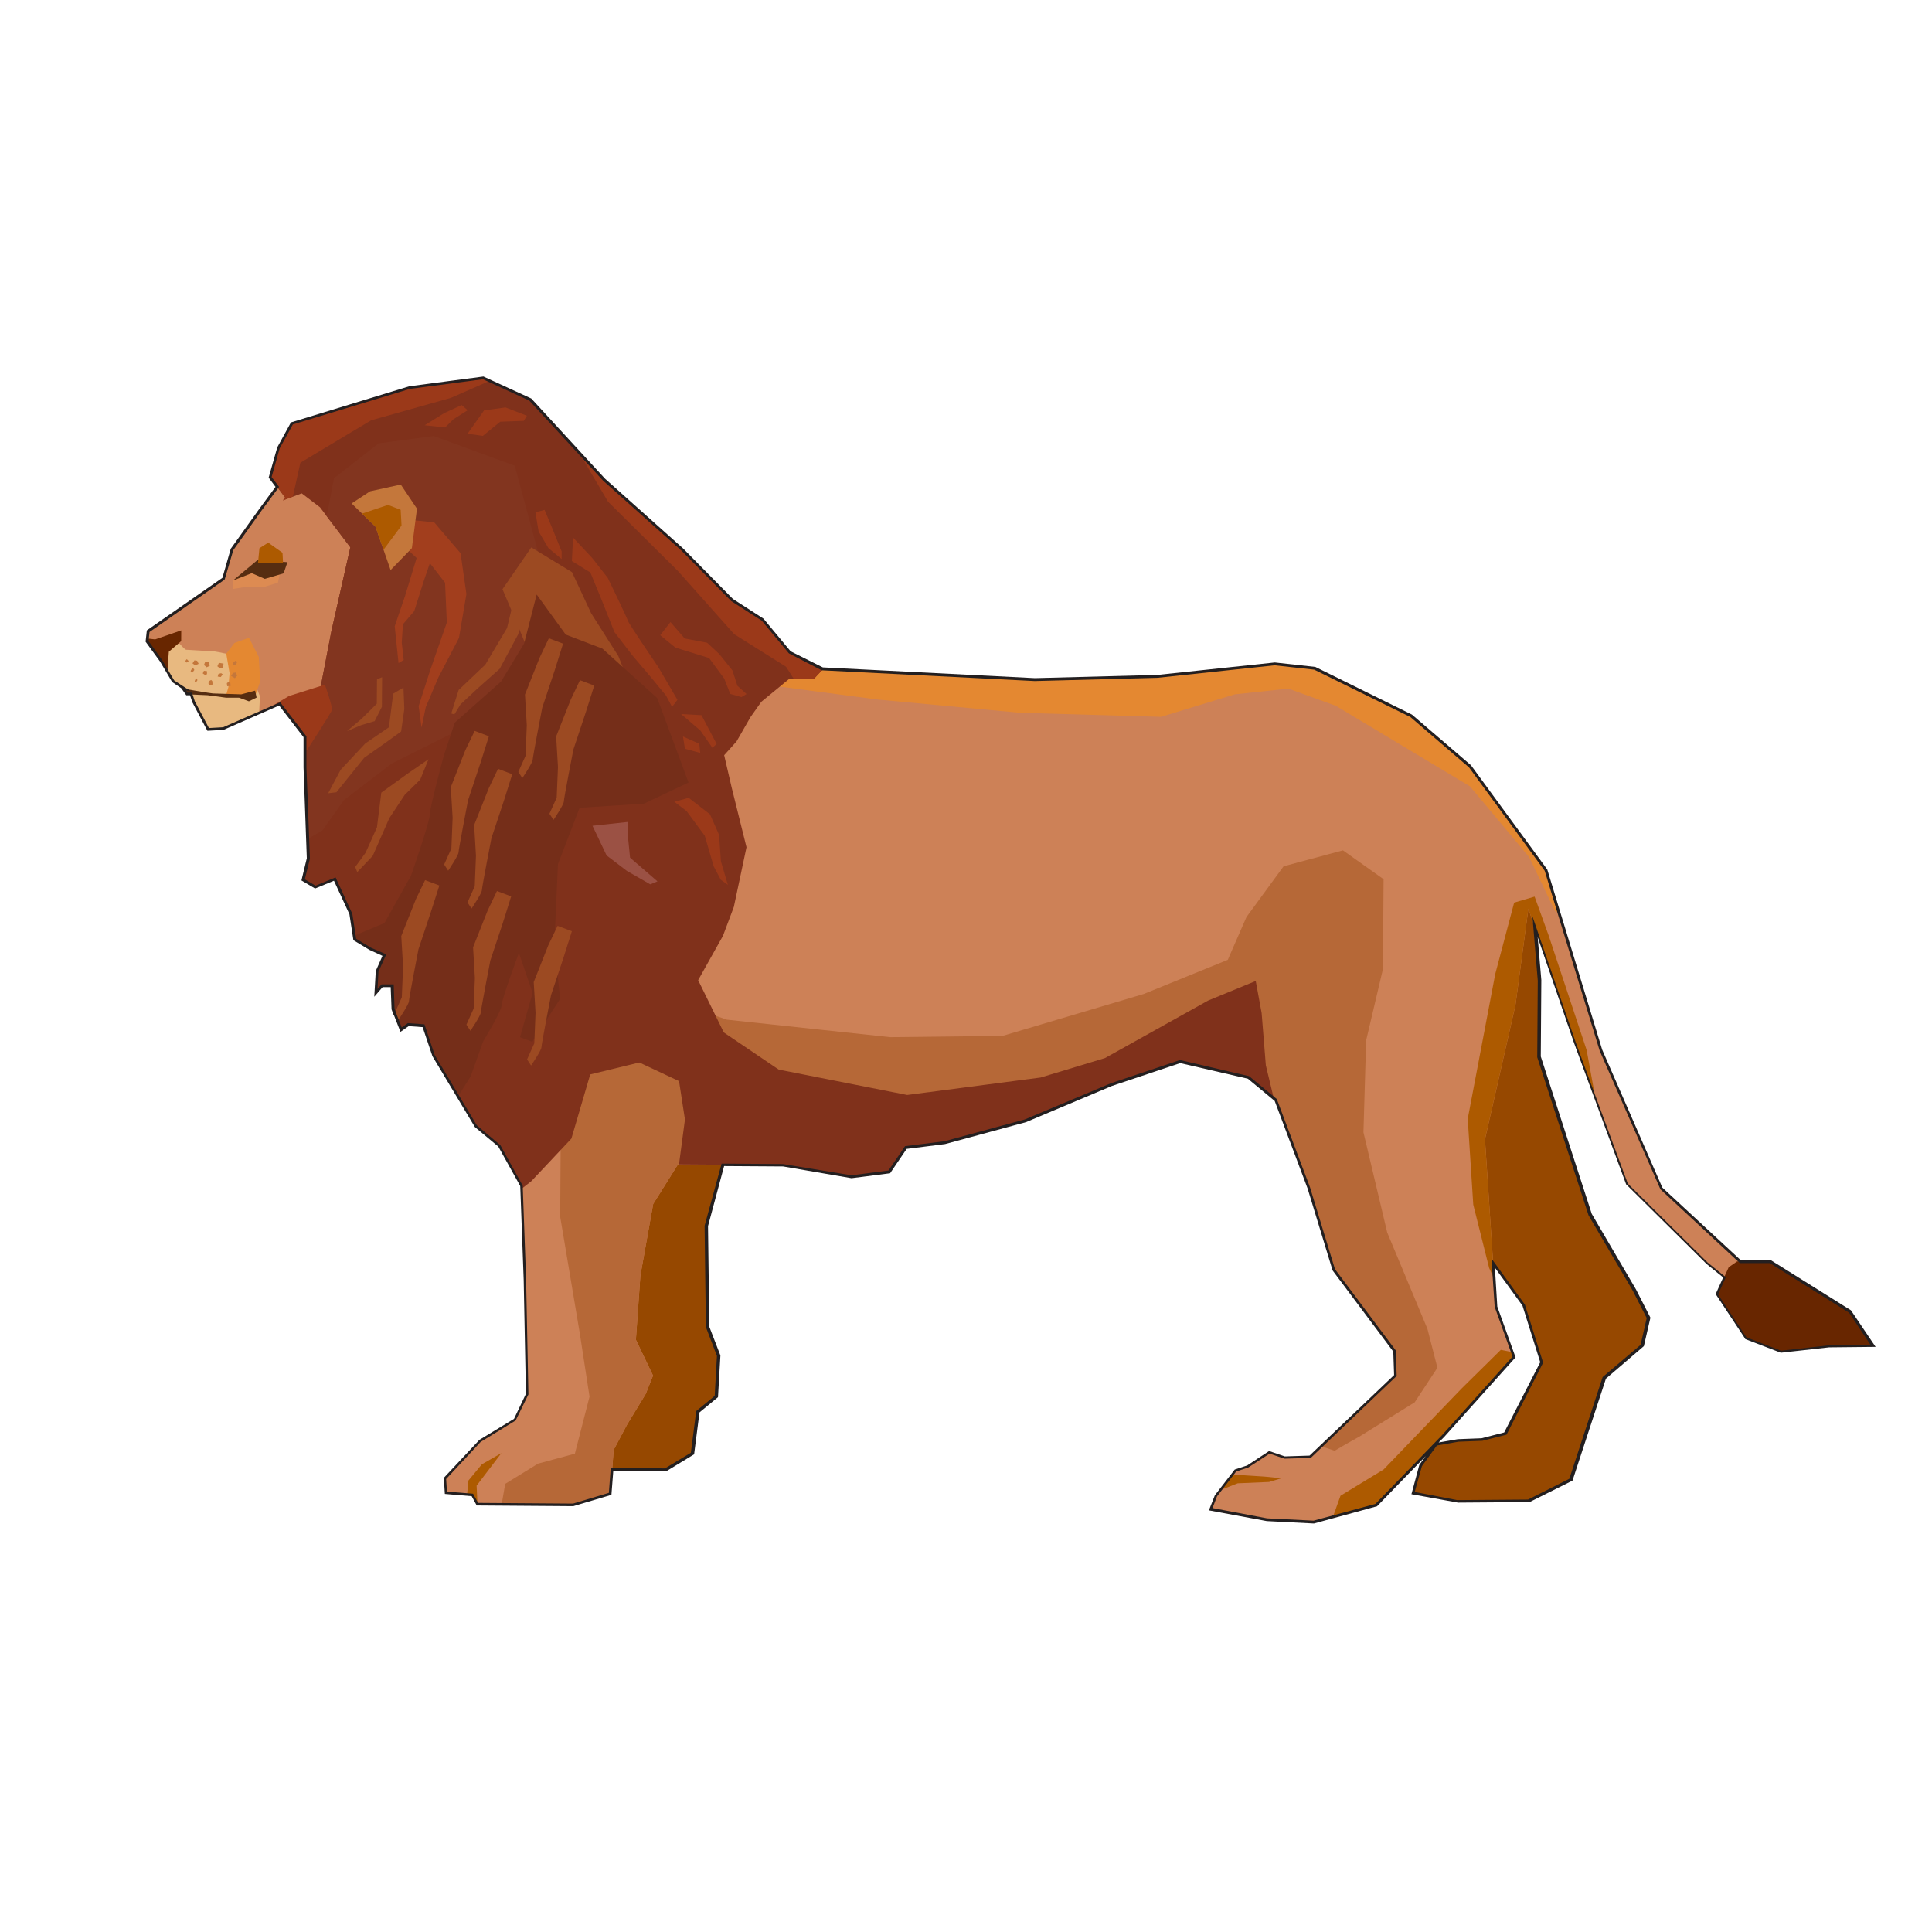 <svg xmlns="http://www.w3.org/2000/svg" width="360" height="360" viewBox="0 0 360 360"><title>Lion</title><polygon points="112.81 273.77 124.03 273.85 129 270.83 130 263.04 133.45 260.21 133.88 252.6 131.82 247.26 131.58 228.41 135.68 213.41 119.5 213.11 105.51 254.88 112.81 273.77" fill="#964800"/><polygon points="285.56 168.21 286.79 182.68 286.69 196.95 296.2 226.32 304.47 240.46 307.1 245.62 305.92 250.75 298.84 256.79 292.62 275.77 284.79 279.71 271.47 279.81 263.3 278.23 264.67 273.11 267.55 269.13 271.74 268.4 276.12 268.24 280.5 267.13 287.25 253.85 283.9 243.17 272.21 227.11 268.87 188.83 278.19 161.88 285.56 168.21" fill="#964800"/><polygon points="27.58 117.61 27.38 119.51 30.02 123.14 32.28 126.97 35.5 129.08 36.06 130.79 38.78 135.95 41.64 135.79 52.13 131.2 56.85 137.32 56.81 143.03 57.45 159.97 56.48 163.96 58.75 165.3 62.38 163.81 65.38 170.3 66.1 175.06 68.95 176.79 71.61 177.95 70.25 180.99 70.03 184.98 71.18 183.66 73.08 183.67 73.25 188.05 74.74 191.87 76.08 190.93 78.93 191.14 80.8 196.66 88.7 209.85 93.05 213.5 97.19 220.95 97.82 238.46 98.25 259.78 95.93 264.52 89.43 268.47 82.92 275.46 83.09 278.13 88.03 278.54 88.97 280.26 106.86 280.39 113.72 278.34 114.35 270.16 116.86 265.43 120.32 259.74 121.68 256.32 118.49 249.64 119.33 237.66 121.71 224.35 126.33 216.97 145.93 217.1 158.66 219.28 165.71 218.37 168.79 213.83 176.02 212.93 191.09 208.85 207.12 202.11 219.9 197.82 232.63 200.76 237.73 204.98 243.9 221.39 248.55 236.65 259.87 251.76 260.02 256.33 244.12 271.44 239.37 271.59 236.52 270.62 232.51 273.26 230.22 274.01 226.57 278.74 225.6 281.21 236.05 283.19 244.8 283.62 256.43 280.47 268.89 267.62 282.12 252.87 278.76 243.51 276.7 212.29 282.39 187.22 284.79 169.34 293.38 194.33 303.08 220.66 318.02 235.42 330.13 245.2 331.49 241.79 309.56 221.47 298.31 195.7 288.08 162.13 273.94 142.82 262.97 133.41 244.95 124.54 237.53 123.72 215.64 126.05 192.8 126.65 153.23 124.67 147.16 121.58 142.07 115.45 136.38 111.8 127.12 102.41 112.56 89.37 98.77 74.43 90.04 70.38 76.33 72.18 54.4 78.88 51.9 83.43 50.33 88.94 51.98 90.29 48.48 95.01 43.2 102.4 41.65 107.83 27.58 117.61" fill="#cd8157"/><polygon points="258.49 229.67 254.06 210.99 254.56 193.87 257.69 180.57 257.81 163.83 250.24 158.45 239.18 161.42 232.26 170.88 228.78 178.85 213.13 185.21 186.82 193.02 165.88 193.26 135.46 190 109.11 181.15 108.88 181.06 74.72 167.51 57.39 160.22 56.48 163.96 58.75 165.3 62.38 163.81 65.38 170.3 66.1 175.06 68.95 176.79 71.61 177.95 70.25 180.99 70.03 184.98 71.18 183.66 73.08 183.67 73.25 188.05 74.74 191.87 76.08 190.93 78.93 191.14 80.8 196.66 88.7 209.85 93.05 213.5 97.04 220.69 104.49 210.34 104.38 226.71 108.03 248.42 109.85 260.24 107.12 270.87 100.25 272.73 94.14 276.49 93.48 280.29 106.86 280.39 113.72 278.34 114.35 270.16 116.86 265.43 120.32 259.74 121.68 256.32 118.49 249.64 119.33 237.66 121.71 224.35 126.33 216.97 145.93 217.1 158.66 219.28 165.71 218.37 168.79 213.83 176.02 212.93 191.09 208.85 207.12 202.11 219.9 197.82 232.63 200.76 237.73 204.98 243.9 221.39 248.55 236.65 259.87 251.76 260.02 256.33 246.19 269.48 248.7 270.33 250.61 269.2 253.28 267.7 263.61 261.3 267.84 254.86 265.98 247.61 258.49 229.67" fill="#b66837"/><polygon points="295.65 195.68 288.57 174.32 285.95 167.07 282.14 168.19 278.62 181.48 273.49 208.47 274.52 224.46 277.48 236.28 278.41 238.26 276.7 212.29 282.39 187.22 284.79 169.34 293.38 194.33 297.38 205.19 295.65 195.68" fill="#ad5a00"/><polygon points="281.8 251.96 279.66 251.52 272.38 258.7 257.81 273.82 249.78 278.71 248.37 282.65 256.43 280.47 268.89 267.62 282.12 252.87 281.8 251.96" fill="#ad5a00"/><polygon points="93.42 270.77 89.79 272.85 87.29 275.87 87.04 278.46 88.03 278.54 88.97 280.26 88.81 276.83 93.42 270.77" fill="#ad5a00"/><polygon points="238.77 275.45 235.63 275.14 230.64 274.82 229.5 274.94 227.4 277.65 230.63 276.39 236.48 276.14 238.77 275.45" fill="#ad5a00"/><polygon points="288.08 162.13 273.94 142.82 262.97 133.41 244.95 124.54 237.53 123.72 215.64 126.05 192.8 126.65 153.23 124.67 147.16 121.58 142.07 115.45 141.3 114.96 138.81 118.76 143.02 127.64 163.56 130.35 190.09 132.82 216.34 133.57 230.08 129.38 240.07 128.31 248.9 131.51 273.92 146.53 284.95 159.73 289.74 169.76 290.52 170.14 288.08 162.13" fill="#e48831"/><polygon points="322.12 236.13 319.83 241.19 325.25 249.38 331.82 251.91 340.81 250.91 349 250.83 344.66 244.39 329.77 235.08 323.68 235.05 322.12 236.13" fill="#682600"/><polygon points="207.12 202.11 219.9 197.82 232.63 200.76 237.35 204.67 235.87 198.5 235.09 188.79 233.99 182.79 225.11 186.44 205.91 197.15 193.9 200.78 169.04 204.03 145.1 199.3 134.87 192.38 130.09 182.64 134.71 174.39 136.74 168.99 139.1 157.87 136.33 146.72 134.94 140.72 137.24 138.16 139.85 133.61 141.86 130.77 147.03 126.52 151.6 126.56 153.36 124.67 153.23 124.67 147.16 121.58 142.07 115.45 136.38 111.8 127.12 102.41 112.56 89.37 98.77 74.43 90.04 70.38 76.33 72.18 54.4 78.88 51.9 83.43 50.33 88.94 53.16 92.76 52.7 93.24 56.22 91.93 59.62 94.52 65.28 101.98 61.74 117.65 58.78 133.05 56.84 138.39 56.81 143.03 57.45 159.97 56.48 163.96 58.75 165.3 62.38 163.81 65.38 170.3 66.1 175.06 68.95 176.79 71.61 177.95 70.25 180.99 70.03 184.98 71.18 183.66 73.08 183.67 73.25 188.05 74.74 191.87 76.08 190.93 78.93 191.14 80.8 196.66 88.7 209.85 93.05 213.5 97.19 220.95 97.21 221.5 99 220.1 106.47 212.16 109.98 200.2 119.13 197.98 126.53 201.45 127.63 208.6 126.52 216.97 145.93 217.1 158.66 219.28 165.71 218.37 168.79 213.83 176.02 212.93 191.09 208.85 207.12 202.11" fill="#80311b"/><polygon points="97.95 123.33 101.77 108.51 95.92 86.78 80.83 81.25 70.55 82.61 62.23 89.12 61.04 95.39 60.85 96.14 65.28 101.98 61.74 117.65 58.78 133.05 56.84 138.39 56.81 143.03 57.32 156.32 60.06 154.76 64.1 149.07 72.99 142.28 88.75 134.4 97.95 123.33" fill="#82351f"/><polygon points="107.88 84.3 113.29 93.47 126.33 106.4 136.81 118.17 146.47 124.24 147.93 126.53 151.6 126.56 153.36 124.67 153.23 124.67 147.16 121.58 142.07 115.45 136.38 111.8 127.12 102.41 112.56 89.37 107.88 84.3" fill="#9b3919"/><polygon points="84.02 74.14 91.28 70.95 90.04 70.38 76.33 72.18 54.4 78.88 51.9 83.43 50.33 88.94 53.16 92.76 52.7 93.24 54.57 92.54 55.97 86.22 69.15 78.32 84.02 74.14" fill="#9b3919"/><polygon points="76.92 96.92 80.91 97.33 85.82 103.08 86.91 110.69 85.52 118.87 81.67 126.26 79.34 131.76 78.55 135.56 78.01 131.57 80.15 124.92 83.26 116 82.93 108.58 80.1 104.94 78.93 108.36 77.19 113.86 75.08 116.32 74.86 119.75 75.22 122.98 74.26 123.55 73.55 116.69 75.49 111 77.63 103.97 75.17 101.67 76.92 96.92" fill="#a23e1d"/><polygon points="73.27 129.25 72.47 135.52 68.07 138.53 63.47 143.45 61.15 147.81 62.68 147.63 67.86 141.2 71.88 138.37 74.74 136.3 75.34 132.12 75.18 128.12 73.27 129.25" fill="#9c4a22"/><polygon points="71.16 131.71 69.81 134.37 67.33 135.11 64.66 136.23 67.34 133.97 70.21 131.13 70.25 126.56 71.2 126.19 71.16 131.71" fill="#9c4a22"/><path d="M53.86,129.68l-4.4,2.64v0l2.66-1.16,4.72,6.12,0,2.46.38,0s4.43-6.83,4.62-7.39-1.3-4.77-1.3-4.77Z" fill="#9b3919"/><polygon points="52.33 106.14 51.78 108.57 48.99 109.43 45.49 109.41 43.4 109.74 43.41 108.17 47.44 106.1 52.33 106.14" fill="#dd8b52"/><polygon points="47.98 104.36 53.56 104.75 52.85 106.83 49.35 107.86 46.91 106.8 43.41 108.17 47.98 104.36" fill="#562d11"/><polygon points="48.08 104.83 48.34 102.15 49.98 101.11 52.64 103 52.74 104.86 48.08 104.83" fill="#ad5a00"/><path d="M48.44,129.74,46.94,126l-2.74-3.73s-3.89-.88-4.18-.88-5-.32-5.33-.32-2-2-2-2l-2.85.74s-.54.68-1.17,1.5L30,123.14,32.28,127l3.22,2.12.56,1.71L38.78,136l2.86-.16,6.64-2.91Z" fill="#e8b980"/><polygon points="27.44 118.97 27.38 119.51 30.02 123.14 31.19 125.12 31.46 121.44 33.76 119.46 33.77 117.46 28.91 119.14 27.44 118.97" fill="#682600"/><polygon points="42.11 129.58 44.18 129.59 46.6 129.83 47.67 129.34 48.48 126.98 48.22 122.42 46.39 118.83 43.68 119.81 42.16 121.8 42.78 125.45 42.55 128.08 42.11 129.58" fill="#e48831"/><path d="M34.12,128.31s5.14.89,5.56.9,5.28.17,5.28.17l2.58-.69.27,1.29-1.43.7L44.53,130H42.1l-3.42-.46-3.85-.17Z" fill="#562d11"/><polygon points="65.52 93.81 69.97 98.14 72.78 106.22 76.75 102.13 77.7 94.79 74.68 90.29 68.97 91.54 65.52 93.81" fill="#c4773b"/><polygon points="67.47 95.7 69.97 98.14 71.47 102.43 74.82 97.92 74.66 95 72.3 94.08 67.47 95.7" fill="#ad5a00"/><path d="M99,102l7.58,4.61,3.56,7.64,5.08,8,2.81,7.06.54,4.19S98.82,123,98.63,122s-5-12.21-5-12.21Z" fill="#9c4a22"/><path d="M122.46,130.07l-10.21-9.21-6.84-2.62L100,110.78l-2.34,9.13L93.36,127l-8.62,7.65-2,6s-2.64,9.68-2.65,11.11-3.5,11.4-3.5,11.4L71.64,172,66,174.35l.1.71L69,176.79,71.6,178l-1.35,3L70,185l1.15-1.32h1.9l.17,4.38,1.49,3.82,1.34-.94,2.85.21,1.87,5.53,4.57,7.62,2.34-3.68,2.34-6.54s3.46-5.69,3.47-6.83,3.2-9.68,3.2-9.68L99.24,185l-2.34,8.26,2.28.87,5.19-8-1.07-10.28.67-14.84L108,150.52l12-.77,8.3-3.94Z" fill="#752e19"/><polygon points="99.77 95.46 100.36 99.02 102.19 102.13 104.65 104.16 104.66 102.76 102.84 98.27 101.47 95.01 99.77 95.46" fill="#9b3919"/><polygon points="97.39 109.43 98.33 111.16 96.56 118.18 93.1 124.63 89.07 128.21 85.82 131.24 84.66 133.13 84.09 132.94 85.46 128.57 90.43 123.85 94.48 117.02 95.85 111.33 96.26 107.14 97.39 109.43" fill="#9c4a22"/><path d="M100.53,122.59l-2.71,6.83.34,5.71-.23,5.71-1.35,3,.75,1.14s1.92-2.84,1.93-3.41,1.78-9.7,1.78-9.7l2.33-7,1.55-4.94-2.65-1Z" fill="#9c4a22"/><path d="M86.69,139.84,84,146.67l.34,5.71-.23,5.71-1.35,3,.75,1.15s1.92-2.84,1.93-3.41,1.77-9.7,1.77-9.7l2.33-7,1.56-4.94-2.65-1Z" fill="#9c4a22"/><path d="M91.06,146.91l-2.71,6.83.34,5.71-.23,5.71-1.35,3,.75,1.14s1.92-2.84,1.93-3.41,1.78-9.7,1.78-9.7l2.33-7,1.55-4.93-2.65-1Z" fill="#9c4a22"/><path d="M102.16,176.16,99.45,183l.34,5.71-.23,5.7-1.35,3,.75,1.14s1.93-2.84,1.93-3.41,1.78-9.69,1.78-9.69l2.33-7,1.56-4.93-2.66-1Z" fill="#9c4a22"/><path d="M106.34,130.38l-2.71,6.84.34,5.71-.24,5.7-1.35,3,.76,1.14s1.92-2.84,1.92-3.41,1.78-9.69,1.78-9.69l2.33-7,1.56-4.93-2.66-1Z" fill="#9c4a22"/><path d="M90.86,169.68l-2.71,6.84.34,5.71-.23,5.7-1.35,3,.75,1.14s1.92-2.83,1.93-3.4,1.78-9.7,1.78-9.7l2.33-7,1.55-4.94-2.65-1Z" fill="#9c4a22"/><path d="M77.48,167.59l-2.71,6.83.34,5.71-.24,5.71-1.35,3,.76,1.14s1.92-2.84,1.92-3.41,1.78-9.7,1.78-9.7l2.33-7L81.87,165l-2.66-1Z" fill="#9c4a22"/><path d="M110,106.67l2.06,5,2.43,6.11,3.39,4.4,3.4,4,2.83,3.44,1.12,2.1,1-1.32-3.58-6.12s-5.46-8-5.64-8.6-3.76-8-3.76-8L110.37,104l-3.59-3.84-.22,4.38Z" fill="#9b3919"/><polygon points="76.02 144.11 71.05 147.69 70.24 154.16 68.12 158.9 66.19 161.55 66.57 162.5 69.45 159.48 72.54 152.46 75.42 148.1 78.3 145.27 79.85 141.47 76.02 144.11" fill="#9c4a22"/><polygon points="87.12 80.82 90.2 76.47 94.19 75.92 98.18 77.47 97.6 78.42 93.22 78.58 89.97 81.22 87.12 80.82" fill="#9b3919"/><polygon points="79.14 79.24 82.77 76.98 86.02 75.48 87.14 76.44 84.47 78.14 82.94 79.65 79.14 79.24" fill="#9b3919"/><polygon points="126.91 133.05 130.5 136.12 132.76 139.36 133.53 138.61 130.71 133.26 126.91 133.05" fill="#9b3919"/><polygon points="127.26 137.23 127.63 139.52 130.48 140.3 130.3 138.59 127.26 137.23" fill="#9b3919"/><polygon points="127.93 151.13 131.32 155.72 132.99 161.45 134.31 163.93 135.63 164.88 134.33 160.5 133.99 155.55 132.3 151.74 128.33 148.66 125.66 149.4 127.93 151.13" fill="#9b3919"/><polygon points="125.85 120.67 132.12 122.61 134.95 126.44 136.07 129.3 138.16 129.89 139.11 129.32 137.41 127.79 136.48 124.93 134.03 121.87 131.76 119.76 127.58 118.97 124.93 115.91 123.02 118.36 125.85 120.67" fill="#9b3919"/><polygon points="110.4 153.87 113.03 159.4 116.81 162.28 121.17 164.78 122.51 164.23 117.4 159.81 117.04 156.19 117.06 153.15 110.4 153.87" fill="#9b5144"/><polygon points="34.8 122.82 34.52 123.17 34.8 123.47 35.16 123.18 34.8 122.82" fill="#c4773b"/><polygon points="36.23 123.05 35.87 123.61 36.37 123.98 37.01 123.69 36.73 123.12 36.23 123.05" fill="#c4773b"/><polygon points="38.23 123.34 38.01 123.91 38.51 124.34 39.08 124.06 38.94 123.35 38.23 123.34" fill="#c4773b"/><polygon points="40.79 123.51 40.5 124.15 40.93 124.5 41.57 124.44 41.65 123.65 40.79 123.51" fill="#c4773b"/><polygon points="43.51 123.38 43.36 123.88 43.93 123.95 44.15 123.46 44.01 123.03 43.51 123.38" fill="#c4773b"/><polygon points="35.58 124.89 35.5 125.25 35.86 125.33 36.22 124.83 35.94 124.4 35.58 124.89" fill="#c4773b"/><polygon points="38 124.99 37.78 125.48 38.21 125.77 38.57 125.63 38.57 125.06 38 124.99" fill="#c4773b"/><polygon points="40.71 125.57 40.56 126.07 41.14 126.15 41.5 125.65 41.21 125.44 40.71 125.57" fill="#c4773b"/><polygon points="43.42 125.38 43.06 125.95 43.77 126.38 44.2 125.88 43.92 125.31 43.42 125.38" fill="#c4773b"/><polygon points="36.35 126.68 36.27 127.04 36.49 127.19 36.78 126.76 36.71 126.4 36.35 126.68" fill="#c4773b"/><polygon points="38.91 126.92 38.84 127.35 38.98 127.63 39.62 127.56 39.56 126.92 39.35 126.7 38.91 126.92" fill="#c4773b"/><polygon points="42.27 127.3 42.34 127.87 42.98 127.8 42.91 127.16 42.63 127.01 42.27 127.3" fill="#c4773b"/><path d="M244.83,283.88l-8.79-.45-10.78-2,1.11-2.81,3.7-4.79,2.33-.77,4.08-2.68,2.93,1,4.61-.15,15.75-15-.15-4.38-11.31-15.12-4.65-15.25-6.14-16.34-5-4.14-12.61-2.91-12.72,4.26-16,6.74-15.09,4.09-7.16.9-3.08,4.54-7.19.92h0l-12.74-2.19-11-.07-3,11.18.24,18.76,2.07,5.35-.45,7.77-3.45,2.84-1,7.81-5.13,3.12H124l-9.72-.07-.35,4.5-7.1,2.11-18-.13-.94-1.73-5-.42-.19-3,.08-.08,6.56-7,6.44-3.91L98,259.72l-.42-21.26L96.94,221l-4.09-7.36L88.48,210l-7.9-13.19-1.83-5.42-2.6-.19-1.53,1.07-1.22-3.12-.16-.23,0-.08-.28-.76-.16-4.14H71.29l-1.55,1.79.28-4.81,1.25-2.81L68.85,177l-3-1.81-.74-4.84-2.88-6.24-3.52,1.45-2.54-1.5,1-4.14L56.56,143l0-5.64-4.55-5.9L41.65,136l-3,.17-.08-.14-2.72-5.16-.44-1.32-.7,0-.93-1.31-1.71-1.16-2.25-3.82-2.69-3.69.23-2.11,14.08-9.79L43,102.25l5.28-7.38,3.06-4.15L50.06,89l1.6-5.63,2.57-4.69.09,0,21.94-6.7,13.82-1.82,1.78.82h0L99,74.26,112.74,89.2l14.55,13,9.27,9.4,5.7,3.67,5.06,6.09,6,3,39.52,2,22.82-.6,21.88-2.32,7.55.83,18,8.88,11,9.44,14.22,19.43,2.61,8.57h0l7.62,25,11.21,25.7,14.56,13.48,5.52,0,.06,0,15,9.38,4.6,6.82-8.66.09-9,1,0,0-6.65-2.55,0-.07-5.49-8.31,1.4-3.1-3.09-2.5-15-14.86-5.7-15.47h0l-4-10.86-6.78-19.73.68,8-.1,14.25,9.5,29.33,8.25,14.09,2.68,5.25-1.22,5.3-.07.06-7,6-6.23,19-8,4-13.32.1L263,278.42l1.47-5.46,1.19-1.64-9.09,9.37-.06,0ZM225.94,281l10.16,1.92,8.67.43,11.53-3.12,12.41-12.81,13.13-14.63-3.33-9.28-.6-9,6.23,8.58,3.38,10.77,0,.09-6.8,13.38-4.49,1.14-4.44.17-4.05.71-2.79,3.85L263.61,278l7.91,1.52,13.21-.1,7.69-3.87,6.21-18.95,7.07-6,1.14-5-2.59-5.08L296,226.45,286.44,197l.1-14.27-1-12,8.09,23.55,4,10.85h0l5.69,15.42,14.89,14.72,3.37,2.72-1.44,3.21,5.29,8,6.44,2.48,8.93-1,7.75-.08-4-6-14.78-9.24-5.58,0-.07-.07-14.72-13.67L298.08,195.8l-8-26.14h0l-2.25-7.41L273.74,143,262.8,133.6l-17.92-8.82-7.37-.81-21.85,2.33-22.86.6-39.69-2L147,121.74l-5.07-6.1L136.25,112l-9.3-9.43-14.56-13L98.62,74.64,90.7,71h0l-.7-.33-13.64,1.8L54.57,79.09l-2.46,4.46-1.5,5.34L52,90.72l-3.28,4.44-5.25,7.35L41.86,108l-14,9.76-.18,1.69L30.22,123l2.24,3.79,3.08,2-.86-.15.28.41.81,0,.53,1.61,2.63,5,2.65-.15,10.63-4.65,4.89,6.34,0,5.8.65,17-.18.72-.77,3.13,2,1.18,3.73-1.54,3.12,6.78.71,4.65,2.75,1.67,2.86,1.24-1.45,3.23-.17,3.22.75-.86,2.26,0,.16,4.57.33.83v0l0,.06,1,2.57,1.15-.81,3.1.23L81,196.59l7.85,13.1,4.38,3.69,4.17,7.56.63,17.51.43,21.38-2.38,4.86-6.53,4-6.42,6.9.15,2.34,4.87.4.93,1.71,17.7.13,6.67-2,.35-4.63,10.12.07,4.81-2.91,1-7.77,3.44-2.82.42-7.45-2.06-5.38-.24-18.88v0l3.17-11.58,11.43.08L158.67,219l6.89-.89,3.08-4.54,7.35-.92,15-4.07,16-6.73,12.86-4.32.07,0,12.84,3,5.15,4.26,6.2,16.48,4.64,15.22,11.33,15.14.17,4.76-16,15.26-4.9.15-2.78-.94-4,2.6-2.22.72-3.58,4.64ZM279,243.46l3.4,9.46-13.33,14.87-1,1,3.57-.62,4.42-.17,4.22-1.08L287,253.83l-3.31-10.54-5.14-7.08Z" fill="#231f20"/></svg>